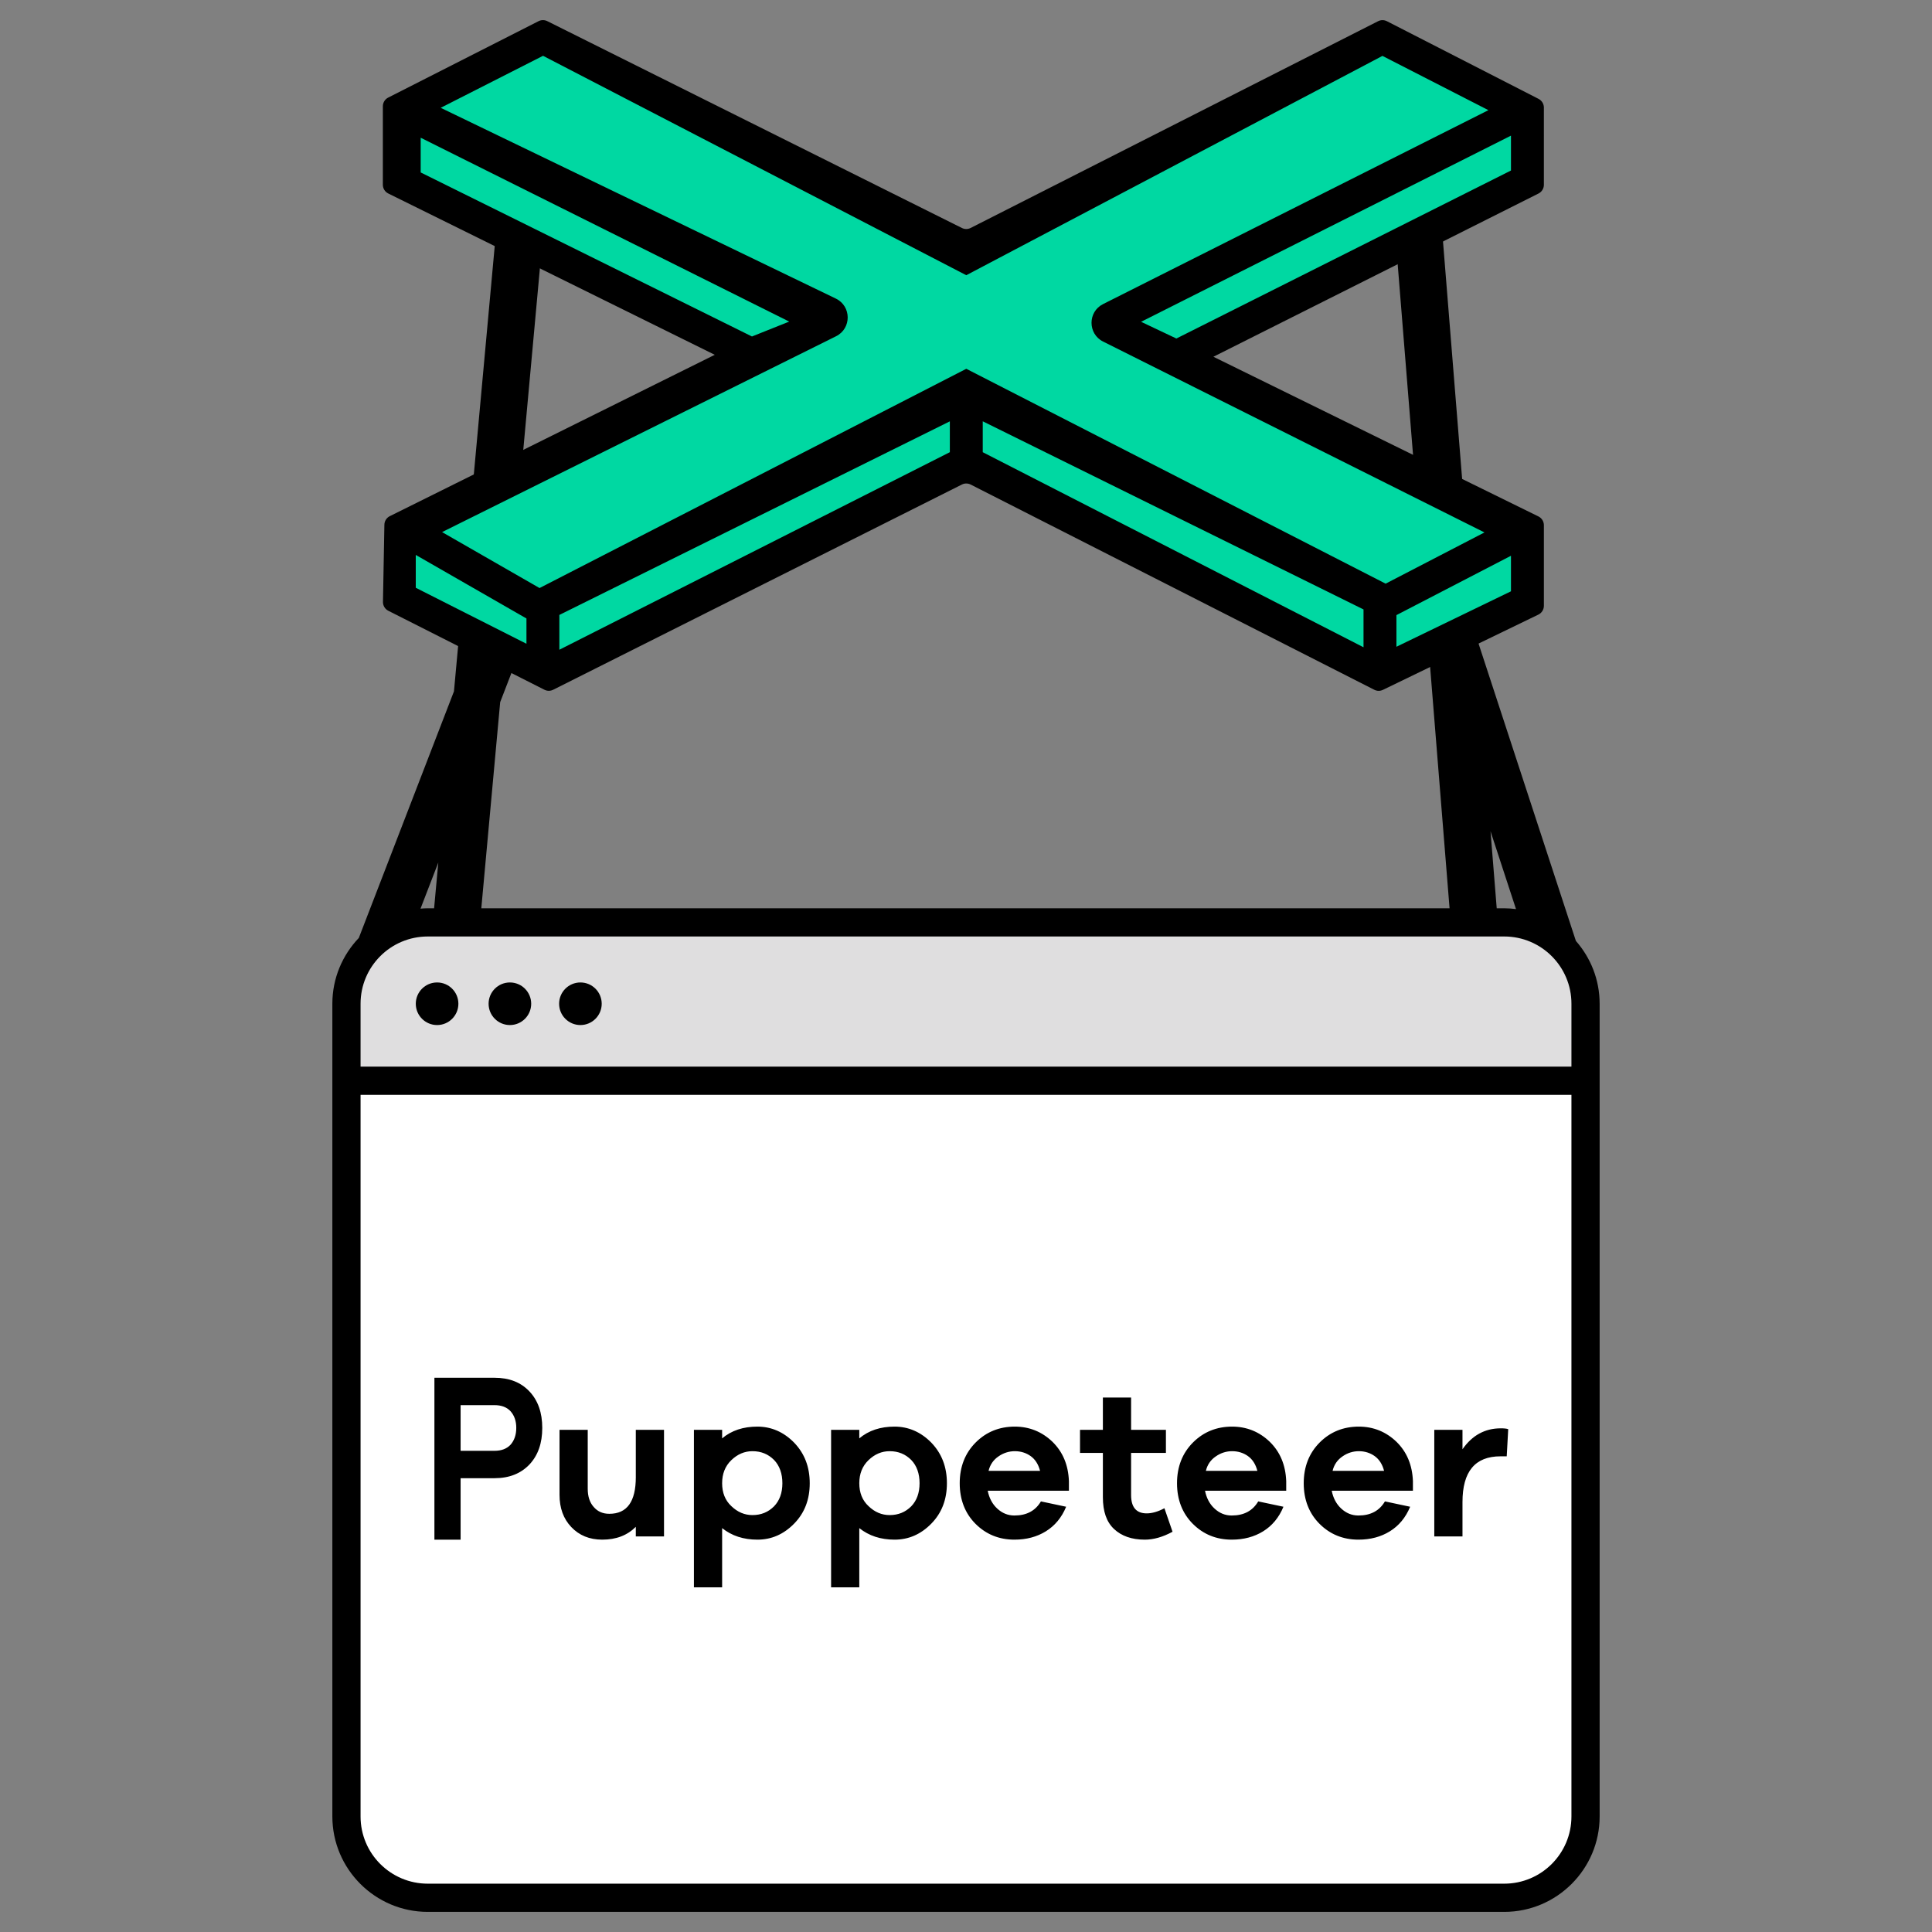 <svg xmlns="http://www.w3.org/2000/svg" fill="none" viewBox="0 0 999 999" id="Puppeteer--Streamline-Svg-Logos.svg" height="999" width="999"><rect x="0" y="0" width="999" height="999" fill="#808080" stroke="none"/><desc>Puppeteer Streamline Icon: https://streamlinehq.com</desc><path fill="#DFDEDF" d="M820.54 558.817H177.46V522.55c0 -24.368 19.753 -44.121 44.119 -44.121h554.838c24.369 0 44.123 19.753 44.123 44.121v36.267Z" stroke-width="1"></path><path fill="#fff" d="M775.739 979.399H222.261c-24.743 0 -44.801 -20.058 -44.801 -44.801v-375.78h643.08v375.78c0 24.743 -20.056 44.801 -44.801 44.801Z" stroke-width="1"></path><path fill="#000" d="M812.56 551.528v-32.525c0 -19.2 -15.563 -34.765 -34.763 -34.765H221.205c-19.201 0 -34.764 15.566 -34.764 34.765v32.525h626.119Zm0 387.719V566.114H186.44V939.247c0 19.2 15.564 34.763 34.764 34.763h556.592c19.201 0 34.763 -15.564 34.763 -34.763ZM224.468 469.655l2.166 -23.642 -9.194 23.831c1.246 -0.095 2.492 -0.189 3.765 -0.189h3.263Zm546.248 -39.855 3.21 39.855h3.87c2.071 0 4.098 0.169 6.102 0.417l-13.183 -40.272Zm44.147 56.734c7.62 8.688 12.281 20.032 12.281 32.47V939.247c0 27.212 -22.139 49.349 -49.349 49.349H221.205c-27.21 0 -49.35 -22.136 -49.35 -49.349V519.003c0 -13.187 5.23 -25.154 13.687 -34.018l49.198 -127.518 21.454 -234.353 24.205 2.214 -19.332 211.156 6.809 2.627 -9.241 23.954 -9.757 106.589h500.664l-27.784 -344.91 24.226 -1.953 16.387 203.419 0.01 -0.003 52.482 160.326Zm-588.853 21.476c6.082 0 11.012 4.929 11.012 11.012 0 6.081 -4.929 11.012 -11.012 11.012 -6.081 0 -11.012 -4.93 -11.012 -11.012 0 -6.082 4.93 -11.012 11.012 -11.012Zm37.649 0c6.081 0 11.012 4.929 11.012 11.012 0 6.081 -4.93 11.012 -11.012 11.012 -6.082 0 -11.012 -4.93 -11.012 -11.012 0 -6.082 4.929 -11.012 11.012 -11.012Zm36.462 0c6.081 0 11.012 4.929 11.012 11.012 0 6.081 -4.93 11.012 -11.012 11.012 -6.082 0 -11.012 -4.93 -11.012 -11.012 0 -6.082 4.929 -11.012 11.012 -11.012Z" stroke-width="1"></path><path fill="#000" d="M264.064 746.96c1.892 -2.188 2.888 -5.065 2.888 -8.636 0 -3.574 -0.996 -6.335 -2.888 -8.524 -1.992 -2.188 -4.782 -3.225 -8.366 -3.225h-17.526v23.608h17.526c3.584 0 6.374 -1.036 8.366 -3.223Zm-8.366 -34.548c7.567 0 13.544 2.303 18.024 7.023 4.482 4.72 6.672 11.054 6.672 18.888 0 7.943 -2.191 14.163 -6.571 18.883 -4.482 4.725 -10.456 7.142 -18.126 7.142h-17.526v31.777h-13.544V712.412h31.07Zm73.066 51.338v-24.419h14.585v55.136H328.765v-4.971c-4.421 4.418 -10.165 6.628 -17.347 6.628 -6.63 0 -11.934 -2.209 -16.021 -6.517 -4.088 -4.308 -6.077 -9.835 -6.077 -16.684v-33.591h14.585v30.497c0 3.868 0.994 7.072 3.093 9.395 1.989 2.319 4.64 3.534 8.065 3.534 9.172 0 13.703 -6.299 13.703 -19.006Zm71.484 15.139c2.871 -2.985 4.307 -6.963 4.307 -11.934s-1.436 -9.061 -4.307 -12.043c-2.986 -2.985 -6.63 -4.531 -11.161 -4.531 -4.088 0 -7.733 1.546 -10.938 4.641 -3.205 3.095 -4.75 7.07 -4.75 11.933 0 4.862 1.545 8.841 4.75 11.821 3.205 3.097 6.85 4.643 10.938 4.643 4.531 0 8.175 -1.546 11.161 -4.531Zm-8.619 -41.214c7.183 0 13.59 2.764 19.006 8.289 5.414 5.634 8.064 12.594 8.064 20.991 0 8.397 -2.649 15.359 -8.064 20.882 -5.416 5.527 -11.713 8.286 -19.006 8.286 -7.182 0 -13.259 -1.989 -18.23 -5.965v30.612h-14.585v-81.44h14.585v4.421c4.861 -4.088 10.937 -6.076 18.23 -6.076Zm79.551 41.214c2.872 -2.985 4.308 -6.963 4.308 -11.934s-1.436 -9.061 -4.308 -12.043c-2.985 -2.985 -6.63 -4.531 -11.161 -4.531 -4.088 0 -7.733 1.546 -10.938 4.641 -3.204 3.095 -4.754 7.07 -4.754 11.933 0 4.862 1.549 8.841 4.754 11.821 3.205 3.097 6.85 4.643 10.938 4.643 4.531 0 8.176 -1.546 11.161 -4.531Zm-8.622 -41.214c7.182 0 13.593 2.764 19.009 8.289 5.411 5.634 8.063 12.594 8.063 20.991 0 8.397 -2.652 15.359 -8.063 20.882 -5.416 5.527 -11.713 8.286 -19.009 8.286 -7.18 0 -13.257 -1.989 -18.231 -5.965v30.612h-14.582v-81.44h14.582v4.421c4.864 -4.088 10.941 -6.076 18.231 -6.076Zm48.613 22.871h26.63c-0.883 -3.425 -2.542 -5.964 -4.862 -7.626 -2.322 -1.656 -5.08 -2.539 -8.178 -2.539 -2.979 0 -5.854 0.883 -8.396 2.653 -2.652 1.768 -4.421 4.307 -5.194 7.512Zm13.59 -22.871c7.515 0 14.035 2.652 19.449 7.845 5.413 5.304 8.176 12.041 8.508 20.33v4.973h-41.987c0.773 3.865 2.43 6.958 4.974 9.281 2.539 2.32 5.411 3.533 8.836 3.533 6.299 0 10.83 -2.429 13.702 -7.291l13.039 2.762c-2.322 5.637 -5.857 9.837 -10.497 12.709 -4.641 2.872 -10.055 4.306 -16.244 4.306 -7.956 0 -14.696 -2.76 -20.109 -8.173 -5.414 -5.414 -8.178 -12.486 -8.178 -20.996 0 -8.505 2.764 -15.578 8.289 -21.105 5.413 -5.411 12.156 -8.175 20.218 -8.175Zm68.172 44.861c2.762 0 5.857 -0.886 9.171 -2.653l4.198 12.153c-5.083 2.763 -9.834 4.089 -14.365 4.089 -6.74 0 -12.044 -1.879 -15.911 -5.527 -3.866 -3.642 -5.744 -9.059 -5.744 -16.462v-22.874h-11.824v-11.933h11.824v-16.682h14.585v16.682h18.01v11.933h-18.01v21.768c0 6.3 2.652 9.505 8.066 9.505Zm30.601 -21.99h26.629c-0.883 -3.425 -2.542 -5.964 -4.861 -7.626 -2.322 -1.656 -5.081 -2.539 -8.178 -2.539 -2.98 0 -5.855 0.883 -8.396 2.653 -2.653 1.768 -4.422 4.307 -5.194 7.512Zm13.59 -22.871c7.515 0 14.035 2.652 19.448 7.845 5.414 5.304 8.176 12.041 8.509 20.33v4.973h-41.988c0.773 3.865 2.43 6.958 4.974 9.281 2.539 2.32 5.411 3.533 8.836 3.533 6.3 0 10.831 -2.429 13.702 -7.291l13.037 2.762c-2.319 5.637 -5.854 9.837 -10.495 12.709 -4.641 2.872 -10.055 4.306 -16.244 4.306 -7.956 0 -14.696 -2.76 -20.109 -8.173 -5.414 -5.414 -8.178 -12.486 -8.178 -20.996 0 -8.505 2.764 -15.578 8.289 -21.105 5.413 -5.411 12.156 -8.175 20.219 -8.175Zm51.927 22.871h26.629c-0.883 -3.425 -2.542 -5.964 -4.861 -7.626 -2.322 -1.656 -5.081 -2.539 -8.178 -2.539 -2.98 0 -5.855 0.883 -8.397 2.653 -2.652 1.768 -4.421 4.307 -5.193 7.512Zm13.59 -22.871c7.515 0 14.035 2.652 19.448 7.845 5.414 5.304 8.176 12.041 8.508 20.33v4.973h-41.987c0.773 3.865 2.43 6.958 4.974 9.281 2.539 2.32 5.411 3.533 8.836 3.533 6.3 0 10.83 -2.429 13.702 -7.291l13.04 2.762c-2.323 5.637 -5.857 9.837 -10.498 12.709 -4.641 2.872 -10.055 4.306 -16.244 4.306 -7.956 0 -14.696 -2.76 -20.109 -8.173 -5.414 -5.414 -8.178 -12.486 -8.178 -20.996 0 -8.505 2.764 -15.578 8.289 -21.105 5.413 -5.411 12.156 -8.175 20.219 -8.175Zm73.364 0.883c1.659 0 2.985 0.109 3.87 0.44l-0.775 14.035h-3.202c-13.149 0 -19.672 7.845 -19.672 23.646v17.788h-14.582v-55.136h14.582v10.055c4.974 -7.183 11.604 -10.828 19.779 -10.828Z" stroke-width="1"></path><path fill="#00D8A2" d="m712.204 349.928 78.688 -37.988v-37.987l-181.799 -86.831 181.799 -93.612V56.881l-75.975 -35.276L499.654 128.784 280.772 21.605l-70.548 37.989v32.56l170.943 93.611 -170.943 86.832v39.343l73.261 37.988L500.558 238.678 712.204 349.928Z" stroke-width="1"></path><path fill="#000" d="M722.064 334.428v-16.362l59.232 -30.693v18.378l-59.232 28.677ZM214.985 286.942l57.235 32.857v13.081l-57.235 -28.955V286.942Zm293.173 -69.096 196.891 97.282v19.562L508.158 233.823v-15.978ZM289.234 317.973l201.909 -100.108v15.953l-201.909 102.153V317.973Zm142.966 -163.579L227.878 55.748l52.92 -26.895L499.649 142.308 714.838 28.902l54.789 28.062 -199.252 100.275c-7.966 4.008 -7.953 15.387 0.02 19.377l197.196 98.695 -51.112 26.486 -216.83 -111.1 -220.663 113.368 -50.399 -28.932 203.726 -101.268c8.071 -4.011 8.004 -15.55 -0.112 -19.469ZM217.529 89.17v-17.954l190.561 95.073 -19.264 7.698 -171.297 -84.817ZM608.282 175.044c-0.261 -0.158 -18.252 -8.647 -18.252 -8.647l191.266 -96.258v18.033L608.282 175.044Zm19.144 9.428 168.11 -84.41c1.701 -0.855 2.777 -2.598 2.777 -4.503V55.62c0 -1.892 -1.06 -3.622 -2.742 -4.485l-78.412 -40.162c-1.436 -0.735 -3.139 -0.737 -4.577 -0.008L501.909 117.87c-1.42 0.722 -3.099 0.729 -4.528 0.016L282.997 10.935c-1.426 -0.712 -3.107 -0.704 -4.531 0.018l-77.742 39.507c-1.691 0.86 -2.757 2.596 -2.757 4.492v40.584c0 1.917 1.088 3.668 2.809 4.518l168.816 83.406 -168.036 83.434c-1.682 0.838 -2.762 2.539 -2.795 4.421l-0.735 39.909c-0.036 1.932 1.04 3.714 2.762 4.587l80.726 40.842c1.426 0.72 3.107 0.722 4.535 0.005l211.326 -106.113c1.429 -0.72 3.116 -0.715 4.543 0.009L710.612 356.667c1.403 0.712 3.058 0.729 4.477 0.044l80.381 -38.916c1.738 -0.842 2.844 -2.603 2.844 -4.533v-41.698c0 -1.922 -1.094 -3.675 -2.819 -4.524L627.426 184.472Z" stroke-width="1"></path></svg>